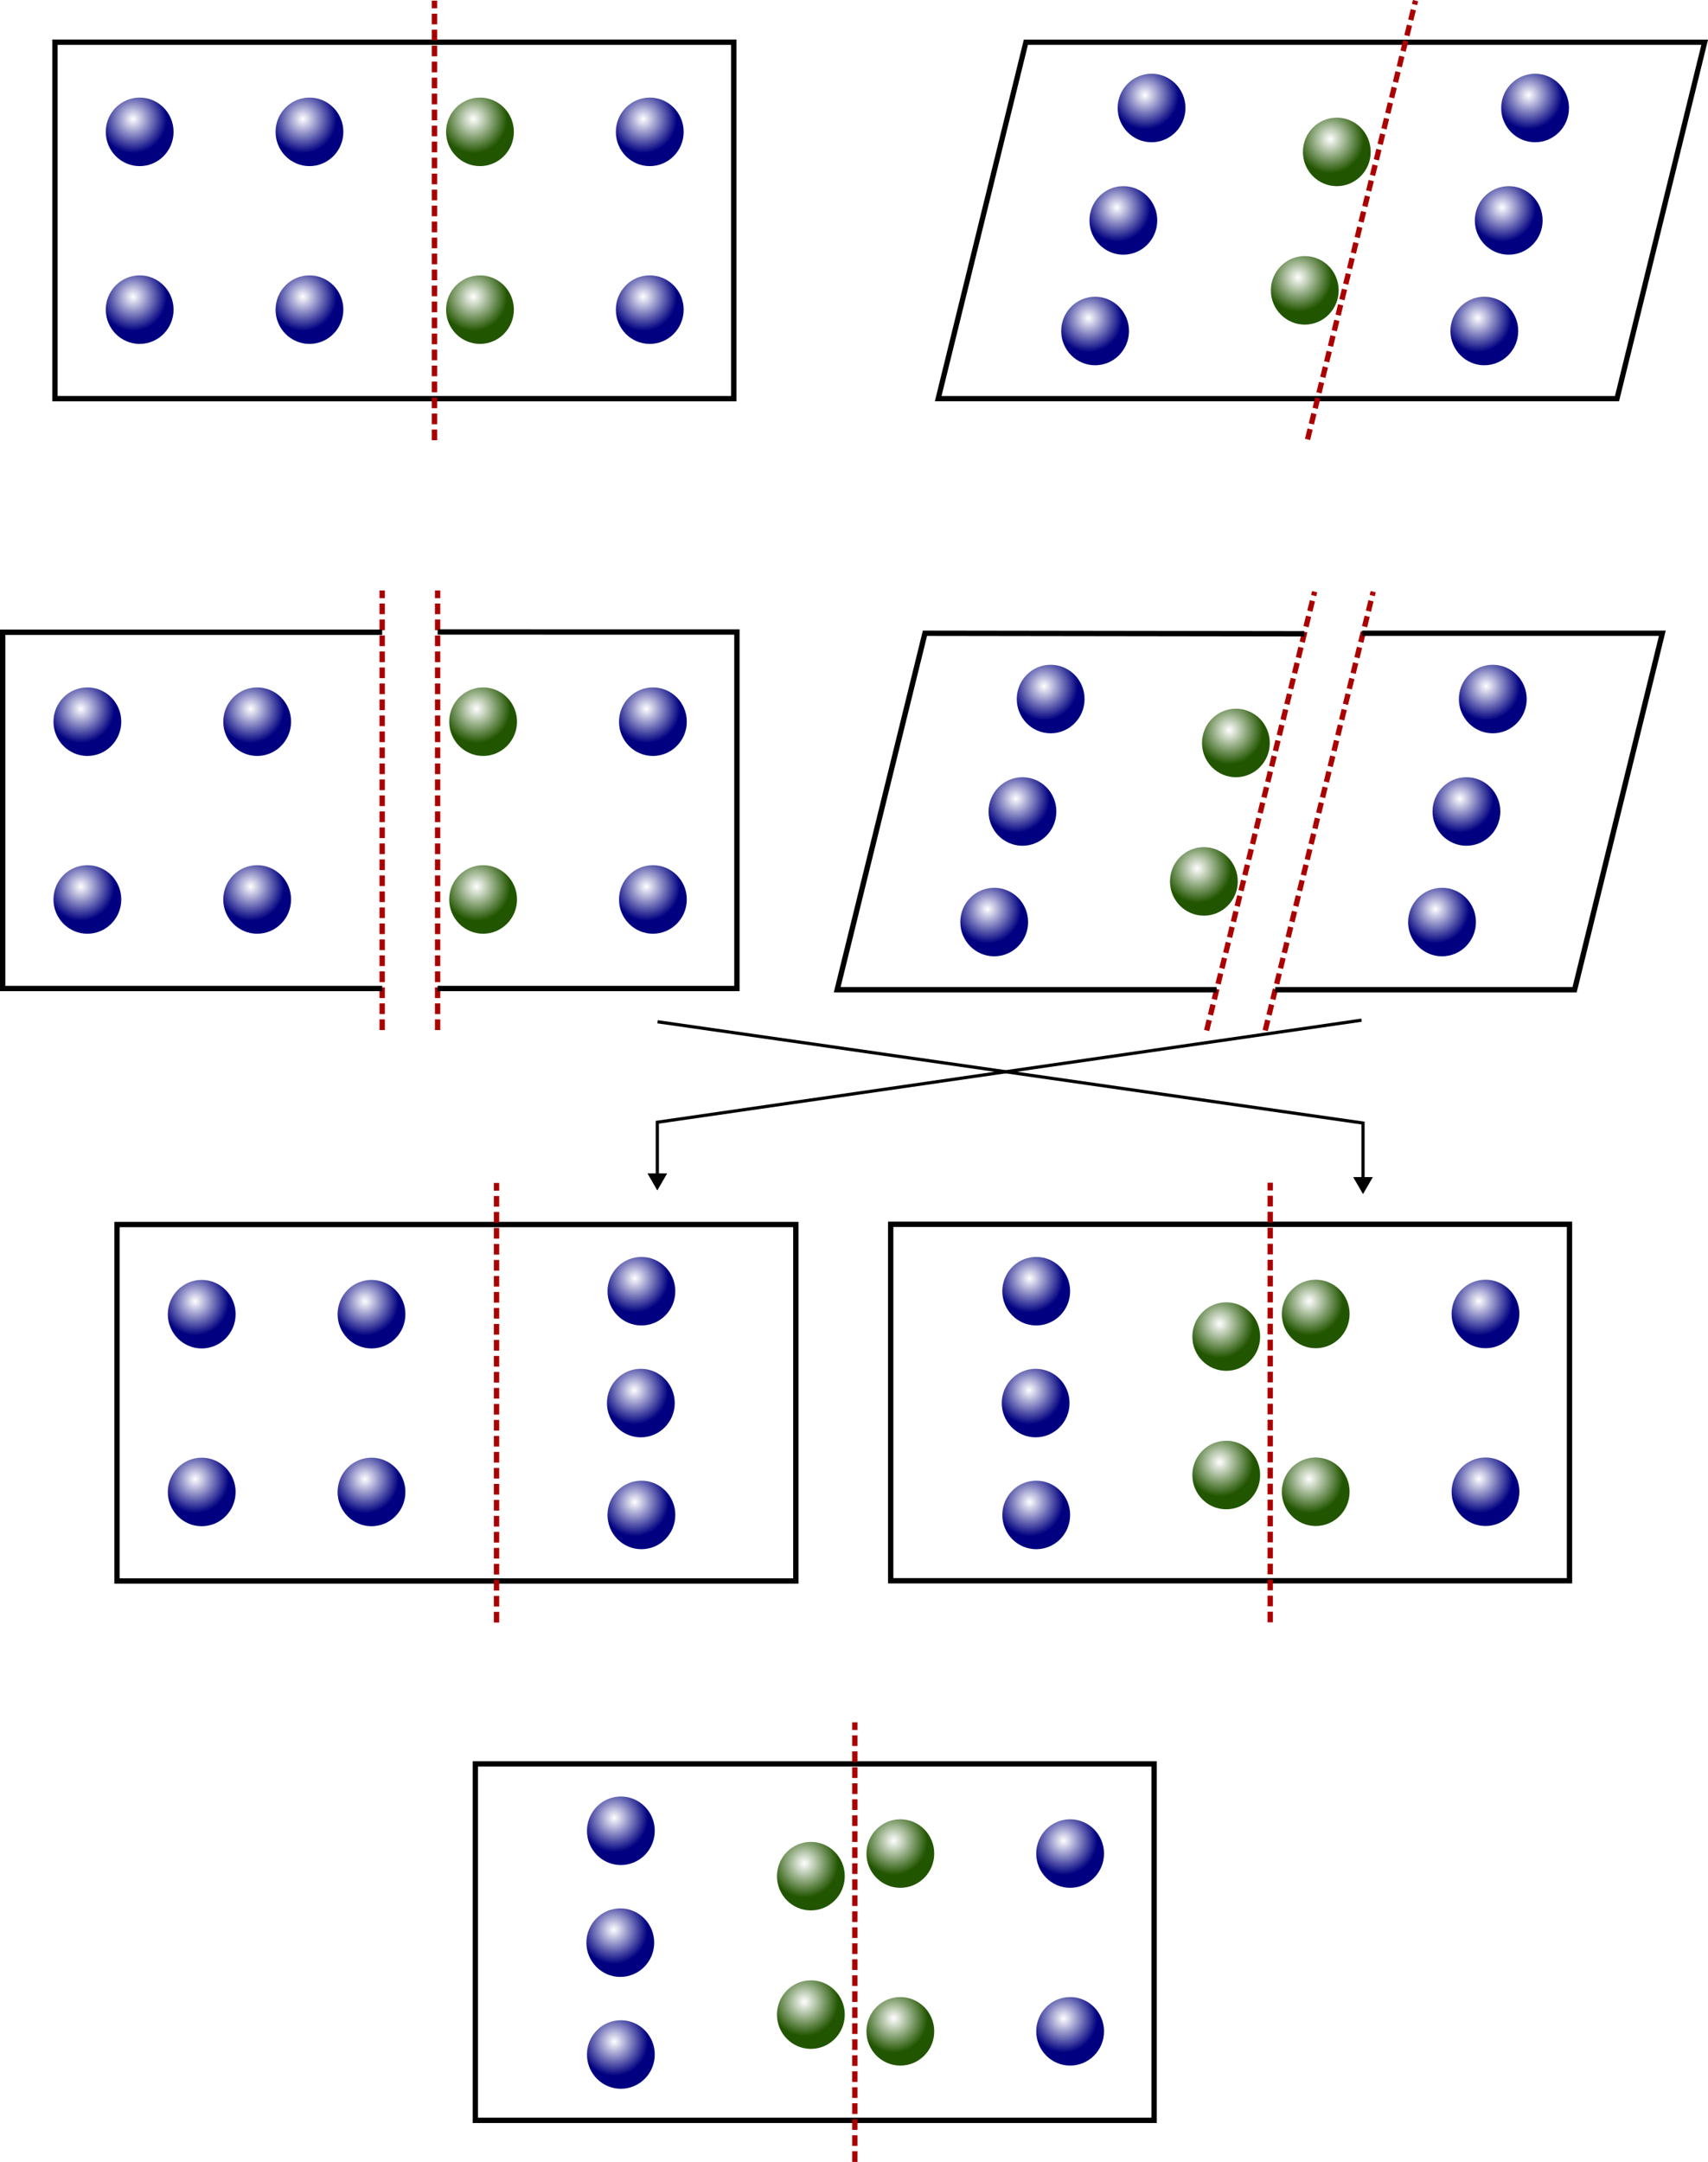<?xml version="1.0" encoding="UTF-8" standalone="no"?>
<!-- Created with Inkscape (http://www.inkscape.org/) -->

<svg
   width="160.244mm"
   height="202.732mm"
   viewBox="0 0 160.244 202.732"
   version="1.1"
   id="svg1"
   inkscape:version="1.4 (e7c3feb1, 2024-10-09)"
   sodipodi:docname="EA_crossover_natoms.svg"
   inkscape:export-filename="EA_cross_over.pdf"
   inkscape:export-xdpi="96"
   inkscape:export-ydpi="96"
   xmlns:inkscape="http://www.inkscape.org/namespaces/inkscape"
   xmlns:sodipodi="http://sodipodi.sourceforge.net/DTD/sodipodi-0.dtd"
   xmlns:xlink="http://www.w3.org/1999/xlink"
   xmlns="http://www.w3.org/2000/svg"
   xmlns:svg="http://www.w3.org/2000/svg">
  <sodipodi:namedview
     id="namedview1"
     pagecolor="#ffffff"
     bordercolor="#000000"
     borderopacity="0.25"
     inkscape:showpageshadow="2"
     inkscape:pageopacity="0.0"
     inkscape:pagecheckerboard="0"
     inkscape:deskcolor="#d1d1d1"
     inkscape:document-units="mm"
     showgrid="true"
     inkscape:zoom="1.2979841"
     inkscape:cx="200.31062"
     inkscape:cy="451.85454"
     inkscape:window-width="2560"
     inkscape:window-height="1440"
     inkscape:window-x="1440"
     inkscape:window-y="0"
     inkscape:window-maximized="0"
     inkscape:current-layer="layer1" />
  <defs
     id="defs1">
    <marker
       style="overflow:visible"
       id="marker141"
       refX="0"
       refY="0"
       orient="auto-start-reverse"
       inkscape:stockid="Triangle arrow"
       markerWidth="1"
       markerHeight="1"
       viewBox="0 0 1 1"
       inkscape:isstock="true"
       inkscape:collect="always"
       preserveAspectRatio="xMidYMid">
      <path
         transform="scale(0.5)"
         style="fill:context-stroke;fill-rule:evenodd;stroke:context-stroke;stroke-width:1pt"
         d="M 5.77,0 -2.88,5 V -5 Z"
         id="path141" />
    </marker>
    <marker
       style="overflow:visible"
       id="Triangle"
       refX="0"
       refY="0"
       orient="auto-start-reverse"
       inkscape:stockid="Triangle arrow"
       markerWidth="1"
       markerHeight="1"
       viewBox="0 0 1 1"
       inkscape:isstock="true"
       inkscape:collect="always"
       preserveAspectRatio="xMidYMid">
      <path
         transform="scale(0.5)"
         style="fill:context-stroke;fill-rule:evenodd;stroke:context-stroke;stroke-width:1pt"
         d="M 5.77,0 -2.88,5 V -5 Z"
         id="path135" />
    </marker>
    <linearGradient
       id="linearGradient2"
       inkscape:collect="always">
      <stop
         style="stop-color:#ffffff;stop-opacity:1"
         offset="0"
         id="stop1" />
      <stop
         style="stop-color:#225500;stop-opacity:1"
         offset="1"
         id="stop2" />
    </linearGradient>
    <linearGradient
       id="linearGradient14"
       inkscape:collect="always">
      <stop
         style="stop-color:#ffffff;stop-opacity:1"
         offset="0"
         id="stop14" />
      <stop
         style="stop-color:#000080;stop-opacity:1"
         offset="1"
         id="stop15" />
    </linearGradient>
    <radialGradient
       inkscape:collect="always"
       xlink:href="#linearGradient14"
       id="radialGradient15"
       cx="62.277"
       cy="130.123"
       fx="62.277"
       fy="130.123"
       r="36.142"
       gradientTransform="matrix(0.088,0,0,0.089,25.479,30.489)"
       gradientUnits="userSpaceOnUse" />
    <radialGradient
       inkscape:collect="always"
       xlink:href="#linearGradient14"
       id="radialGradient15-8"
       cx="62.277"
       cy="130.123"
       fx="62.277"
       fy="130.123"
       r="36.142"
       gradientTransform="matrix(0.088,0,0,0.089,73.336,30.489)"
       gradientUnits="userSpaceOnUse" />
    <radialGradient
       inkscape:collect="always"
       xlink:href="#linearGradient14"
       id="radialGradient15-7"
       cx="62.277"
       cy="130.123"
       fx="62.277"
       fy="130.123"
       r="36.142"
       gradientTransform="matrix(0.088,0,0,0.089,73.336,47.16)"
       gradientUnits="userSpaceOnUse" />
    <radialGradient
       inkscape:collect="always"
       xlink:href="#linearGradient14"
       id="radialGradient15-1-5"
       cx="62.277"
       cy="130.123"
       fx="62.277"
       fy="130.123"
       r="36.142"
       gradientTransform="matrix(0.088,0,0,0.089,25.479,47.16)"
       gradientUnits="userSpaceOnUse" />
    <radialGradient
       inkscape:collect="always"
       xlink:href="#linearGradient14"
       id="radialGradient15-34"
       cx="62.277"
       cy="130.123"
       fx="62.277"
       fy="130.123"
       r="36.142"
       gradientTransform="matrix(0.088,0,0,0.089,117.768,38.794)"
       gradientUnits="userSpaceOnUse" />
    <radialGradient
       inkscape:collect="always"
       xlink:href="#linearGradient14"
       id="radialGradient15-34-7"
       cx="62.277"
       cy="130.123"
       fx="62.277"
       fy="130.123"
       r="36.142"
       gradientTransform="matrix(0.088,0,0,0.089,115.117,49.162)"
       gradientUnits="userSpaceOnUse" />
    <radialGradient
       inkscape:collect="always"
       xlink:href="#linearGradient14"
       id="radialGradient15-34-4"
       cx="62.277"
       cy="130.123"
       fx="62.277"
       fy="130.123"
       r="36.142"
       gradientTransform="matrix(0.088,0,0,0.089,153.923,38.794)"
       gradientUnits="userSpaceOnUse" />
    <radialGradient
       inkscape:collect="always"
       xlink:href="#linearGradient14"
       id="radialGradient15-34-7-6"
       cx="62.277"
       cy="130.123"
       fx="62.277"
       fy="130.123"
       r="36.142"
       gradientTransform="matrix(0.088,0,0,0.089,120.414,28.25)"
       gradientUnits="userSpaceOnUse" />
    <radialGradient
       inkscape:collect="always"
       xlink:href="#linearGradient14"
       id="radialGradient15-34-4-4"
       cx="62.277"
       cy="130.123"
       fx="62.277"
       fy="130.123"
       r="36.142"
       gradientTransform="matrix(0.088,0,0,0.089,151.635,49.162)"
       gradientUnits="userSpaceOnUse" />
    <radialGradient
       inkscape:collect="always"
       xlink:href="#linearGradient14"
       id="radialGradient15-34-4-4-9"
       cx="62.277"
       cy="130.123"
       fx="62.277"
       fy="130.123"
       r="36.142"
       gradientTransform="matrix(0.088,0,0,0.089,156.399,28.25)"
       gradientUnits="userSpaceOnUse" />
    <radialGradient
       inkscape:collect="always"
       xlink:href="#linearGradient2"
       id="radialGradient15-3-5"
       cx="62.277"
       cy="130.123"
       fx="62.277"
       fy="130.123"
       r="36.142"
       gradientTransform="matrix(0.088,0,0,0.089,134.788,45.351)"
       gradientUnits="userSpaceOnUse" />
    <radialGradient
       inkscape:collect="always"
       xlink:href="#linearGradient2"
       id="radialGradient15-3-5-1"
       cx="62.277"
       cy="130.123"
       fx="62.277"
       fy="130.123"
       r="36.142"
       gradientTransform="matrix(0.088,0,0,0.089,137.794,32.368)"
       gradientUnits="userSpaceOnUse" />
    <radialGradient
       inkscape:collect="always"
       xlink:href="#linearGradient14"
       id="radialGradient22"
       gradientUnits="userSpaceOnUse"
       gradientTransform="matrix(0.088,0,0,0.089,20.573,102.471)"
       cx="62.277"
       cy="130.123"
       fx="62.277"
       fy="130.123"
       r="36.142" />
    <radialGradient
       inkscape:collect="always"
       xlink:href="#linearGradient14"
       id="radialGradient24"
       gradientUnits="userSpaceOnUse"
       gradientTransform="matrix(0.088,0,0,0.089,20.573,85.799)"
       cx="62.277"
       cy="130.123"
       fx="62.277"
       fy="130.123"
       r="36.142" />
    <radialGradient
       inkscape:collect="always"
       xlink:href="#linearGradient14"
       id="radialGradient33"
       gradientUnits="userSpaceOnUse"
       gradientTransform="matrix(0.088,0,0,0.089,73.63,102.471)"
       cx="62.277"
       cy="130.123"
       fx="62.277"
       fy="130.123"
       r="36.142" />
    <radialGradient
       inkscape:collect="always"
       xlink:href="#linearGradient14"
       id="radialGradient34"
       gradientUnits="userSpaceOnUse"
       gradientTransform="matrix(0.088,0,0,0.089,73.63,85.799)"
       cx="62.277"
       cy="130.123"
       fx="62.277"
       fy="130.123"
       r="36.142" />
    <radialGradient
       inkscape:collect="always"
       xlink:href="#linearGradient2"
       id="radialGradient48"
       gradientUnits="userSpaceOnUse"
       gradientTransform="matrix(0.088,0,0,0.089,57.406,30.489)"
       cx="62.277"
       cy="130.123"
       fx="62.277"
       fy="130.123"
       r="36.142" />
    <radialGradient
       inkscape:collect="always"
       xlink:href="#linearGradient2"
       id="radialGradient49"
       gradientUnits="userSpaceOnUse"
       gradientTransform="matrix(0.088,0,0,0.089,57.406,47.16)"
       cx="62.277"
       cy="130.123"
       fx="62.277"
       fy="130.123"
       r="36.142" />
    <radialGradient
       inkscape:collect="always"
       xlink:href="#linearGradient14"
       id="radialGradient50"
       gradientUnits="userSpaceOnUse"
       gradientTransform="matrix(0.088,0,0,0.089,41.409,30.489)"
       cx="62.277"
       cy="130.123"
       fx="62.277"
       fy="130.123"
       r="36.142" />
    <radialGradient
       inkscape:collect="always"
       xlink:href="#linearGradient14"
       id="radialGradient51"
       gradientUnits="userSpaceOnUse"
       gradientTransform="matrix(0.088,0,0,0.089,41.409,47.16)"
       cx="62.277"
       cy="130.123"
       fx="62.277"
       fy="130.123"
       r="36.142" />
    <radialGradient
       inkscape:collect="always"
       xlink:href="#linearGradient14"
       id="radialGradient52"
       gradientUnits="userSpaceOnUse"
       gradientTransform="matrix(0.088,0,0,0.089,36.503,85.799)"
       cx="62.277"
       cy="130.123"
       fx="62.277"
       fy="130.123"
       r="36.142" />
    <radialGradient
       inkscape:collect="always"
       xlink:href="#linearGradient14"
       id="radialGradient53"
       gradientUnits="userSpaceOnUse"
       gradientTransform="matrix(0.088,0,0,0.089,36.503,102.471)"
       cx="62.277"
       cy="130.123"
       fx="62.277"
       fy="130.123"
       r="36.142" />
    <radialGradient
       inkscape:collect="always"
       xlink:href="#linearGradient2"
       id="radialGradient54"
       gradientUnits="userSpaceOnUse"
       gradientTransform="matrix(0.088,0,0,0.089,57.7,85.799)"
       cx="62.277"
       cy="130.123"
       fx="62.277"
       fy="130.123"
       r="36.142" />
    <radialGradient
       inkscape:collect="always"
       xlink:href="#linearGradient2"
       id="radialGradient55"
       gradientUnits="userSpaceOnUse"
       gradientTransform="matrix(0.088,0,0,0.089,57.7,102.471)"
       cx="62.277"
       cy="130.123"
       fx="62.277"
       fy="130.123"
       r="36.142" />
    <radialGradient
       inkscape:collect="always"
       xlink:href="#linearGradient2"
       id="radialGradient62"
       gradientUnits="userSpaceOnUse"
       gradientTransform="matrix(0.088,0,0,0.089,128.328,87.794)"
       cx="62.277"
       cy="130.123"
       fx="62.277"
       fy="130.123"
       r="36.142" />
    <radialGradient
       inkscape:collect="always"
       xlink:href="#linearGradient2"
       id="radialGradient63"
       gradientUnits="userSpaceOnUse"
       gradientTransform="matrix(0.088,0,0,0.089,125.322,100.777)"
       cx="62.277"
       cy="130.123"
       fx="62.277"
       fy="130.123"
       r="36.142" />
    <radialGradient
       inkscape:collect="always"
       xlink:href="#linearGradient14"
       id="radialGradient67"
       gradientUnits="userSpaceOnUse"
       gradientTransform="matrix(0.088,0,0,0.089,110.948,83.676)"
       cx="62.277"
       cy="130.123"
       fx="62.277"
       fy="130.123"
       r="36.142" />
    <radialGradient
       inkscape:collect="always"
       xlink:href="#linearGradient14"
       id="radialGradient68"
       gradientUnits="userSpaceOnUse"
       gradientTransform="matrix(0.088,0,0,0.089,105.651,104.588)"
       cx="62.277"
       cy="130.123"
       fx="62.277"
       fy="130.123"
       r="36.142" />
    <radialGradient
       inkscape:collect="always"
       xlink:href="#linearGradient14"
       id="radialGradient69"
       gradientUnits="userSpaceOnUse"
       gradientTransform="matrix(0.088,0,0,0.089,108.302,94.22)"
       cx="62.277"
       cy="130.123"
       fx="62.277"
       fy="130.123"
       r="36.142" />
    <radialGradient
       inkscape:collect="always"
       xlink:href="#linearGradient14"
       id="radialGradient78"
       gradientUnits="userSpaceOnUse"
       gradientTransform="matrix(0.088,0,0,0.089,152.429,83.676)"
       cx="62.277"
       cy="130.123"
       fx="62.277"
       fy="130.123"
       r="36.142" />
    <radialGradient
       inkscape:collect="always"
       xlink:href="#linearGradient14"
       id="radialGradient79"
       gradientUnits="userSpaceOnUse"
       gradientTransform="matrix(0.088,0,0,0.089,147.666,104.588)"
       cx="62.277"
       cy="130.123"
       fx="62.277"
       fy="130.123"
       r="36.142" />
    <radialGradient
       inkscape:collect="always"
       xlink:href="#linearGradient14"
       id="radialGradient80"
       gradientUnits="userSpaceOnUse"
       gradientTransform="matrix(0.088,0,0,0.089,149.954,94.22)"
       cx="62.277"
       cy="130.123"
       fx="62.277"
       fy="130.123"
       r="36.142" />
    <radialGradient
       inkscape:collect="always"
       xlink:href="#linearGradient14"
       id="radialGradient90"
       gradientUnits="userSpaceOnUse"
       gradientTransform="matrix(0.088,0,0,0.089,47.23,158.031)"
       cx="62.277"
       cy="130.123"
       fx="62.277"
       fy="130.123"
       r="36.142" />
    <radialGradient
       inkscape:collect="always"
       xlink:href="#linearGradient14"
       id="radialGradient91"
       gradientUnits="userSpaceOnUse"
       gradientTransform="matrix(0.088,0,0,0.089,47.23,141.36)"
       cx="62.277"
       cy="130.123"
       fx="62.277"
       fy="130.123"
       r="36.142" />
    <radialGradient
       inkscape:collect="always"
       xlink:href="#linearGradient14"
       id="radialGradient96"
       gradientUnits="userSpaceOnUse"
       gradientTransform="matrix(0.088,0,0,0.089,31.3,158.031)"
       cx="62.277"
       cy="130.123"
       fx="62.277"
       fy="130.123"
       r="36.142" />
    <radialGradient
       inkscape:collect="always"
       xlink:href="#linearGradient14"
       id="radialGradient97"
       gradientUnits="userSpaceOnUse"
       gradientTransform="matrix(0.088,0,0,0.089,31.3,141.36)"
       cx="62.277"
       cy="130.123"
       fx="62.277"
       fy="130.123"
       r="36.142" />
    <radialGradient
       inkscape:collect="always"
       xlink:href="#linearGradient14"
       id="radialGradient99"
       gradientUnits="userSpaceOnUse"
       gradientTransform="matrix(0.088,0,0,0.089,72.552,160.186)"
       cx="62.277"
       cy="130.123"
       fx="62.277"
       fy="130.123"
       r="36.142" />
    <radialGradient
       inkscape:collect="always"
       xlink:href="#linearGradient14"
       id="radialGradient100"
       gradientUnits="userSpaceOnUse"
       gradientTransform="matrix(0.088,0,0,0.089,72.552,139.205)"
       cx="62.277"
       cy="130.123"
       fx="62.277"
       fy="130.123"
       r="36.142" />
    <radialGradient
       inkscape:collect="always"
       xlink:href="#linearGradient14"
       id="radialGradient101"
       gradientUnits="userSpaceOnUse"
       gradientTransform="matrix(0.088,0,0,0.089,72.499,149.695)"
       cx="62.277"
       cy="130.123"
       fx="62.277"
       fy="130.123"
       r="36.142" />
    <radialGradient
       inkscape:collect="always"
       xlink:href="#linearGradient2"
       id="radialGradient110"
       gradientUnits="userSpaceOnUse"
       gradientTransform="matrix(0.088,0,0,0.089,135.814,158.012)"
       cx="62.277"
       cy="130.123"
       fx="62.277"
       fy="130.123"
       r="36.142" />
    <radialGradient
       inkscape:collect="always"
       xlink:href="#linearGradient2"
       id="radialGradient111"
       gradientUnits="userSpaceOnUse"
       gradientTransform="matrix(0.088,0,0,0.089,135.814,141.34)"
       cx="62.277"
       cy="130.123"
       fx="62.277"
       fy="130.123"
       r="36.142" />
    <radialGradient
       inkscape:collect="always"
       xlink:href="#linearGradient14"
       id="radialGradient112"
       gradientUnits="userSpaceOnUse"
       gradientTransform="matrix(0.088,0,0,0.089,151.744,158.012)"
       cx="62.277"
       cy="130.123"
       fx="62.277"
       fy="130.123"
       r="36.142" />
    <radialGradient
       inkscape:collect="always"
       xlink:href="#linearGradient14"
       id="radialGradient113"
       gradientUnits="userSpaceOnUse"
       gradientTransform="matrix(0.088,0,0,0.089,151.744,141.34)"
       cx="62.277"
       cy="130.123"
       fx="62.277"
       fy="130.123"
       r="36.142" />
    <radialGradient
       inkscape:collect="always"
       xlink:href="#linearGradient14"
       id="radialGradient117"
       gradientUnits="userSpaceOnUse"
       gradientTransform="matrix(0.088,0,0,0.089,109.593,160.186)"
       cx="62.277"
       cy="130.123"
       fx="62.277"
       fy="130.123"
       r="36.142" />
    <radialGradient
       inkscape:collect="always"
       xlink:href="#linearGradient14"
       id="radialGradient118"
       gradientUnits="userSpaceOnUse"
       gradientTransform="matrix(0.088,0,0,0.089,109.593,139.205)"
       cx="62.277"
       cy="130.123"
       fx="62.277"
       fy="130.123"
       r="36.142" />
    <radialGradient
       inkscape:collect="always"
       xlink:href="#linearGradient14"
       id="radialGradient119"
       gradientUnits="userSpaceOnUse"
       gradientTransform="matrix(0.088,0,0,0.089,109.541,149.695)"
       cx="62.277"
       cy="130.123"
       fx="62.277"
       fy="130.123"
       r="36.142" />
    <radialGradient
       inkscape:collect="always"
       xlink:href="#linearGradient2"
       id="radialGradient120"
       gradientUnits="userSpaceOnUse"
       gradientTransform="matrix(0.088,0,0,0.089,127.422,143.461)"
       cx="62.277"
       cy="130.123"
       fx="62.277"
       fy="130.123"
       r="36.142" />
    <radialGradient
       inkscape:collect="always"
       xlink:href="#linearGradient2"
       id="radialGradient121"
       gradientUnits="userSpaceOnUse"
       gradientTransform="matrix(0.088,0,0,0.089,127.422,156.444)"
       cx="62.277"
       cy="130.123"
       fx="62.277"
       fy="130.123"
       r="36.142" />
    <radialGradient
       inkscape:collect="always"
       xlink:href="#linearGradient2"
       id="radialGradient129"
       gradientUnits="userSpaceOnUse"
       gradientTransform="matrix(0.088,0,0,0.089,88.452,194.059)"
       cx="62.277"
       cy="130.123"
       fx="62.277"
       fy="130.123"
       r="36.142" />
    <radialGradient
       inkscape:collect="always"
       xlink:href="#linearGradient2"
       id="radialGradient130"
       gradientUnits="userSpaceOnUse"
       gradientTransform="matrix(0.088,0,0,0.089,88.452,207.042)"
       cx="62.277"
       cy="130.123"
       fx="62.277"
       fy="130.123"
       r="36.142" />
    <radialGradient
       inkscape:collect="always"
       xlink:href="#linearGradient14"
       id="radialGradient131"
       gradientUnits="userSpaceOnUse"
       gradientTransform="matrix(0.088,0,0,0.089,70.624,210.784)"
       cx="62.277"
       cy="130.123"
       fx="62.277"
       fy="130.123"
       r="36.142" />
    <radialGradient
       inkscape:collect="always"
       xlink:href="#linearGradient14"
       id="radialGradient132"
       gradientUnits="userSpaceOnUse"
       gradientTransform="matrix(0.088,0,0,0.089,70.624,189.804)"
       cx="62.277"
       cy="130.123"
       fx="62.277"
       fy="130.123"
       r="36.142" />
    <radialGradient
       inkscape:collect="always"
       xlink:href="#linearGradient14"
       id="radialGradient133"
       gradientUnits="userSpaceOnUse"
       gradientTransform="matrix(0.088,0,0,0.089,70.571,200.294)"
       cx="62.277"
       cy="130.123"
       fx="62.277"
       fy="130.123"
       r="36.142" />
    <radialGradient
       inkscape:collect="always"
       xlink:href="#linearGradient2"
       id="radialGradient134"
       gradientUnits="userSpaceOnUse"
       gradientTransform="matrix(0.088,0,0,0.089,96.844,208.61)"
       cx="62.277"
       cy="130.123"
       fx="62.277"
       fy="130.123"
       r="36.142" />
    <radialGradient
       inkscape:collect="always"
       xlink:href="#linearGradient2"
       id="radialGradient135"
       gradientUnits="userSpaceOnUse"
       gradientTransform="matrix(0.088,0,0,0.089,96.844,191.939)"
       cx="62.277"
       cy="130.123"
       fx="62.277"
       fy="130.123"
       r="36.142" />
    <radialGradient
       inkscape:collect="always"
       xlink:href="#linearGradient14"
       id="radialGradient136"
       gradientUnits="userSpaceOnUse"
       gradientTransform="matrix(0.088,0,0,0.089,112.775,208.61)"
       cx="62.277"
       cy="130.123"
       fx="62.277"
       fy="130.123"
       r="36.142" />
    <radialGradient
       inkscape:collect="always"
       xlink:href="#linearGradient14"
       id="radialGradient137"
       gradientUnits="userSpaceOnUse"
       gradientTransform="matrix(0.088,0,0,0.089,112.775,191.939)"
       cx="62.277"
       cy="130.123"
       fx="62.277"
       fy="130.123"
       r="36.142" />
  </defs>
  <g
     inkscape:label="Layer 1"
     inkscape:groupmode="layer"
     id="layer1"
     transform="translate(-18.473,-30.911)">
    <rect
       style="fill:none;stroke:#000000;stroke-width:0.5;stroke-dasharray:none"
       id="rect7"
       width="63.685"
       height="33.427"
       x="23.63"
       y="34.868" />
    <rect
       style="fill:none;stroke:#000000;stroke-width:0.507;stroke-dasharray:none"
       id="rect7-0"
       width="63.685"
       height="34.426"
       x="123.304"
       y="35.91"
       transform="matrix(1,0,-0.239,0.971,0,0)" />
    <ellipse
       style="fill:url(#radialGradient15);stroke:none;stroke-width:0.229"
       id="path14"
       cx="31.577"
       cy="43.276"
       rx="3.18"
       ry="3.213" />
    <ellipse
       style="fill:url(#radialGradient15-34);stroke:none;stroke-width:0.229"
       id="path14-75"
       cx="123.866"
       cy="51.582"
       rx="3.18"
       ry="3.213" />
    <ellipse
       style="fill:url(#radialGradient15-34-7);stroke:none;stroke-width:0.229"
       id="path14-75-2"
       cx="121.215"
       cy="61.95"
       rx="3.18"
       ry="3.213" />
    <ellipse
       style="fill:url(#radialGradient15-34-7-6);stroke:none;stroke-width:0.229"
       id="path14-75-2-6"
       cx="126.512"
       cy="41.038"
       rx="3.18"
       ry="3.213" />
    <ellipse
       style="fill:url(#radialGradient15-34-4);stroke:none;stroke-width:0.229"
       id="path14-75-7"
       cx="160.021"
       cy="51.582"
       rx="3.18"
       ry="3.213" />
    <ellipse
       style="fill:url(#radialGradient15-34-4-4);stroke:none;stroke-width:0.229"
       id="path14-75-7-4"
       cx="157.733"
       cy="61.95"
       rx="3.18"
       ry="3.213" />
    <ellipse
       style="fill:url(#radialGradient15-34-4-4-9);stroke:none;stroke-width:0.229"
       id="path14-75-7-4-4"
       cx="162.495"
       cy="41.038"
       rx="3.18"
       ry="3.213" />
    <ellipse
       style="fill:url(#radialGradient15-1-5);stroke:none;stroke-width:0.229"
       id="path14-04-7"
       cx="31.577"
       cy="59.948"
       rx="3.18"
       ry="3.213" />
    <ellipse
       style="fill:url(#radialGradient15-8);stroke:none;stroke-width:0.229"
       id="path14-06"
       cx="79.434"
       cy="43.276"
       rx="3.18"
       ry="3.213" />
    <ellipse
       style="fill:url(#radialGradient15-7);stroke:none;stroke-width:0.229"
       id="path14-9"
       cx="79.434"
       cy="59.948"
       rx="3.18"
       ry="3.213" />
    <ellipse
       style="fill:url(#radialGradient15-3-5);stroke:none;stroke-width:0.229"
       id="path14-0-91"
       cx="140.886"
       cy="58.139"
       rx="3.18"
       ry="3.213" />
    <ellipse
       style="fill:url(#radialGradient15-3-5-1);stroke:none;stroke-width:0.229"
       id="path14-0-91-6"
       cx="143.892"
       cy="45.156"
       rx="3.18"
       ry="3.213" />
    <path
       style="fill:none;stroke:#aa0000;stroke-width:0.5;stroke-dasharray:1, 0.5;stroke-dashoffset:0"
       d="M 59.236,72.193 V 30.971"
       id="path2" />
    <path
       style="fill:none;stroke:#aa0000;stroke-width:0.5;stroke-dasharray:1, 0.5;stroke-dashoffset:0"
       d="M 141.145,72.119 151.278,30.971"
       id="path3" />
    <ellipse
       style="fill:url(#radialGradient24);stroke:none;stroke-width:0.229"
       id="ellipse1"
       cx="26.67"
       cy="98.587"
       rx="3.18"
       ry="3.213" />
    <ellipse
       style="fill:url(#radialGradient22);stroke:none;stroke-width:0.229"
       id="ellipse3"
       cx="26.67"
       cy="115.258"
       rx="3.18"
       ry="3.213" />
    <path
       style="fill:none;stroke:#aa0000;stroke-width:0.5;stroke-dasharray:1, 0.5;stroke-dashoffset:0"
       d="M 54.329,127.504 V 86.282"
       id="path12" />
    <path
       style="fill:none;stroke:#000000;stroke-width:0.5;stroke-dasharray:none"
       d="M 54.329,90.199 H 18.723 v 33.408 h 35.606"
       id="path24" />
    <ellipse
       style="fill:url(#radialGradient34);stroke:none;stroke-width:0.229"
       id="ellipse28"
       cx="79.728"
       cy="98.587"
       rx="3.18"
       ry="3.213" />
    <ellipse
       style="fill:url(#radialGradient33);stroke:none;stroke-width:0.229"
       id="ellipse29"
       cx="79.728"
       cy="115.258"
       rx="3.18"
       ry="3.213" />
    <path
       style="fill:none;stroke:#aa0000;stroke-width:0.5;stroke-dasharray:1, 0.5;stroke-dashoffset:0"
       d="M 59.53,127.504 V 86.282"
       id="path31" />
    <path
       style="fill:none;stroke:#000000;stroke-width:0.5;stroke-dasharray:none"
       d="m 59.53,90.174 28.079,0.005 V 123.606 H 59.53"
       id="path38" />
    <ellipse
       style="fill:url(#radialGradient48);stroke:none;stroke-width:0.229"
       id="ellipse41"
       cx="63.504"
       cy="43.276"
       rx="3.18"
       ry="3.213" />
    <ellipse
       style="fill:url(#radialGradient49);stroke:none;stroke-width:0.229"
       id="ellipse48"
       cx="63.504"
       cy="59.948"
       rx="3.18"
       ry="3.213" />
    <ellipse
       style="fill:url(#radialGradient50);stroke:none;stroke-width:0.229"
       id="ellipse49"
       cx="47.507"
       cy="43.276"
       rx="3.18"
       ry="3.213" />
    <ellipse
       style="fill:url(#radialGradient51);stroke:none;stroke-width:0.229"
       id="ellipse50"
       cx="47.507"
       cy="59.948"
       rx="3.18"
       ry="3.213" />
    <ellipse
       style="fill:url(#radialGradient52);stroke:none;stroke-width:0.229"
       id="ellipse51"
       cx="42.601"
       cy="98.587"
       rx="3.18"
       ry="3.213" />
    <ellipse
       style="fill:url(#radialGradient53);stroke:none;stroke-width:0.229"
       id="ellipse52"
       cx="42.601"
       cy="115.258"
       rx="3.18"
       ry="3.213" />
    <ellipse
       style="fill:url(#radialGradient54);stroke:none;stroke-width:0.229"
       id="ellipse53"
       cx="63.798"
       cy="98.587"
       rx="3.18"
       ry="3.213" />
    <ellipse
       style="fill:url(#radialGradient55);stroke:none;stroke-width:0.229"
       id="ellipse54"
       cx="63.798"
       cy="115.258"
       rx="3.18"
       ry="3.213" />
    <ellipse
       style="fill:url(#radialGradient69);stroke:none;stroke-width:0.229"
       id="ellipse55"
       cx="114.4"
       cy="107.008"
       rx="3.18"
       ry="3.213" />
    <ellipse
       style="fill:url(#radialGradient68);stroke:none;stroke-width:0.229"
       id="ellipse56"
       cx="111.749"
       cy="117.376"
       rx="3.18"
       ry="3.213" />
    <ellipse
       style="fill:url(#radialGradient67);stroke:none;stroke-width:0.229"
       id="ellipse57"
       cx="117.046"
       cy="96.464"
       rx="3.18"
       ry="3.213" />
    <ellipse
       style="fill:url(#radialGradient63);stroke:none;stroke-width:0.229"
       id="ellipse61"
       cx="131.42"
       cy="113.565"
       rx="3.18"
       ry="3.213" />
    <ellipse
       style="fill:url(#radialGradient62);stroke:none;stroke-width:0.229"
       id="ellipse62"
       cx="134.425"
       cy="100.582"
       rx="3.18"
       ry="3.213" />
    <path
       style="fill:none;stroke:#aa0000;stroke-width:0.5;stroke-dasharray:1, 0.5;stroke-dashoffset:0"
       d="M 131.679,127.545 141.812,86.397"
       id="path62" />
    <path
       style="fill:none;stroke:#000000;stroke-width:0.5;stroke-dasharray:none"
       d="m 140.839,90.345 -35.588,-0.051 -8.232,33.428 h 35.6"
       id="path69" />
    <ellipse
       style="fill:url(#radialGradient80);stroke:none;stroke-width:0.229"
       id="ellipse72"
       cx="156.053"
       cy="107.008"
       rx="3.18"
       ry="3.213" />
    <ellipse
       style="fill:url(#radialGradient79);stroke:none;stroke-width:0.229"
       id="ellipse73"
       cx="153.764"
       cy="117.376"
       rx="3.18"
       ry="3.213" />
    <ellipse
       style="fill:url(#radialGradient78);stroke:none;stroke-width:0.229"
       id="ellipse74"
       cx="158.526"
       cy="96.464"
       rx="3.18"
       ry="3.213" />
    <path
       style="fill:none;stroke:#aa0000;stroke-width:0.5;stroke-dasharray:1, 0.5;stroke-dashoffset:0"
       d="M 137.175,127.545 147.308,86.397"
       id="path76" />
    <path
       style="fill:none;stroke:#000000;stroke-width:0.5;stroke-dasharray:none"
       d="m 146.262,90.294 h 28.171 l -8.232,33.427 h -28.085"
       id="path83" />
    <rect
       style="fill:none;stroke:#000000;stroke-width:0.5;stroke-dasharray:none"
       id="rect83"
       width="63.685"
       height="33.427"
       x="29.451"
       y="145.74" />
    <ellipse
       style="fill:url(#radialGradient97);stroke:none;stroke-width:0.229"
       id="ellipse83"
       cx="37.398"
       cy="154.148"
       rx="3.18"
       ry="3.213" />
    <ellipse
       style="fill:url(#radialGradient96);stroke:none;stroke-width:0.229"
       id="ellipse84"
       cx="37.398"
       cy="170.819"
       rx="3.18"
       ry="3.213" />
    <path
       style="fill:none;stroke:#aa0000;stroke-width:0.5;stroke-dasharray:1, 0.5;stroke-dashoffset:0"
       d="M 65.057,183.064 V 141.842"
       id="path86" />
    <ellipse
       style="fill:url(#radialGradient91);stroke:none;stroke-width:0.229"
       id="ellipse89"
       cx="53.328"
       cy="154.148"
       rx="3.18"
       ry="3.213" />
    <ellipse
       style="fill:url(#radialGradient90);stroke:none;stroke-width:0.229"
       id="ellipse90"
       cx="53.328"
       cy="170.819"
       rx="3.18"
       ry="3.213" />
    <ellipse
       style="fill:url(#radialGradient101);stroke:none;stroke-width:0.229"
       id="ellipse97"
       cx="78.597"
       cy="162.483"
       rx="3.18"
       ry="3.213" />
    <ellipse
       style="fill:url(#radialGradient100);stroke:none;stroke-width:0.229"
       id="ellipse98"
       cx="78.65"
       cy="151.993"
       rx="3.18"
       ry="3.213" />
    <ellipse
       style="fill:url(#radialGradient99);stroke:none;stroke-width:0.229"
       id="ellipse99"
       cx="78.65"
       cy="172.974"
       rx="3.18"
       ry="3.213" />
    <rect
       style="fill:none;stroke:#000000;stroke-width:0.5;stroke-dasharray:none"
       id="rect101"
       width="63.685"
       height="33.427"
       x="102.038"
       y="145.72" />
    <ellipse
       style="fill:url(#radialGradient113);stroke:none;stroke-width:0.229"
       id="ellipse103"
       cx="157.842"
       cy="154.128"
       rx="3.18"
       ry="3.213" />
    <ellipse
       style="fill:url(#radialGradient112);stroke:none;stroke-width:0.229"
       id="ellipse104"
       cx="157.842"
       cy="170.8"
       rx="3.18"
       ry="3.213" />
    <path
       style="fill:none;stroke:#aa0000;stroke-width:0.5;stroke-dasharray:1, 0.5;stroke-dashoffset:0"
       d="M 137.645,183.045 V 141.823"
       id="path104" />
    <ellipse
       style="fill:url(#radialGradient111);stroke:none;stroke-width:0.229"
       id="ellipse105"
       cx="141.912"
       cy="154.128"
       rx="3.18"
       ry="3.213" />
    <ellipse
       style="fill:url(#radialGradient110);stroke:none;stroke-width:0.229"
       id="ellipse106"
       cx="141.912"
       cy="170.8"
       rx="3.18"
       ry="3.213" />
    <ellipse
       style="fill:url(#radialGradient119);stroke:none;stroke-width:0.229"
       id="ellipse115"
       cx="115.638"
       cy="162.483"
       rx="3.18"
       ry="3.213" />
    <ellipse
       style="fill:url(#radialGradient118);stroke:none;stroke-width:0.229"
       id="ellipse116"
       cx="115.691"
       cy="151.993"
       rx="3.18"
       ry="3.213" />
    <ellipse
       style="fill:url(#radialGradient117);stroke:none;stroke-width:0.229"
       id="ellipse117"
       cx="115.691"
       cy="172.974"
       rx="3.18"
       ry="3.213" />
    <ellipse
       style="fill:url(#radialGradient121);stroke:none;stroke-width:0.229"
       id="ellipse119"
       cx="133.519"
       cy="169.232"
       rx="3.18"
       ry="3.213" />
    <ellipse
       style="fill:url(#radialGradient120);stroke:none;stroke-width:0.229"
       id="ellipse120"
       cx="133.519"
       cy="156.248"
       rx="3.18"
       ry="3.213" />
    <rect
       style="fill:none;stroke:#000000;stroke-width:0.5;stroke-dasharray:none"
       id="rect121"
       width="63.685"
       height="33.427"
       x="63.068"
       y="196.319" />
    <ellipse
       style="fill:url(#radialGradient137);stroke:none;stroke-width:0.229"
       id="ellipse121"
       cx="118.872"
       cy="204.727"
       rx="3.18"
       ry="3.213" />
    <ellipse
       style="fill:url(#radialGradient136);stroke:none;stroke-width:0.229"
       id="ellipse122"
       cx="118.872"
       cy="221.398"
       rx="3.18"
       ry="3.213" />
    <path
       style="fill:none;stroke:#aa0000;stroke-width:0.5;stroke-dasharray:1, 0.5;stroke-dashoffset:0"
       d="m 98.675,233.643 v -41.222"
       id="path122" />
    <ellipse
       style="fill:url(#radialGradient135);stroke:none;stroke-width:0.229"
       id="ellipse123"
       cx="102.942"
       cy="204.727"
       rx="3.18"
       ry="3.213" />
    <ellipse
       style="fill:url(#radialGradient134);stroke:none;stroke-width:0.229"
       id="ellipse124"
       cx="102.942"
       cy="221.398"
       rx="3.18"
       ry="3.213" />
    <ellipse
       style="fill:url(#radialGradient133);stroke:none;stroke-width:0.229"
       id="ellipse125"
       cx="76.669"
       cy="213.082"
       rx="3.18"
       ry="3.213" />
    <ellipse
       style="fill:url(#radialGradient132);stroke:none;stroke-width:0.229"
       id="ellipse126"
       cx="76.722"
       cy="202.592"
       rx="3.18"
       ry="3.213" />
    <ellipse
       style="fill:url(#radialGradient131);stroke:none;stroke-width:0.229"
       id="ellipse127"
       cx="76.722"
       cy="223.572"
       rx="3.18"
       ry="3.213" />
    <ellipse
       style="fill:url(#radialGradient130);stroke:none;stroke-width:0.229"
       id="ellipse128"
       cx="94.549"
       cy="219.83"
       rx="3.18"
       ry="3.213" />
    <ellipse
       style="fill:url(#radialGradient129);stroke:none;stroke-width:0.229"
       id="ellipse129"
       cx="94.549"
       cy="206.847"
       rx="3.18"
       ry="3.213" />
    <path
       style="fill:none;stroke:#000000;stroke-width:0.3;stroke-dasharray:none;marker-end:url(#marker141)"
       d="m 80.163,126.726 66.187,9.5 v 5.596"
       id="path137" />
    <path
       style="fill:none;stroke:#000000;stroke-width:0.3;stroke-dasharray:none;marker-end:url(#Triangle)"
       d="m 146.211,126.578 -66.069,9.572 v 5.329"
       id="path140" />
  </g>
</svg>
